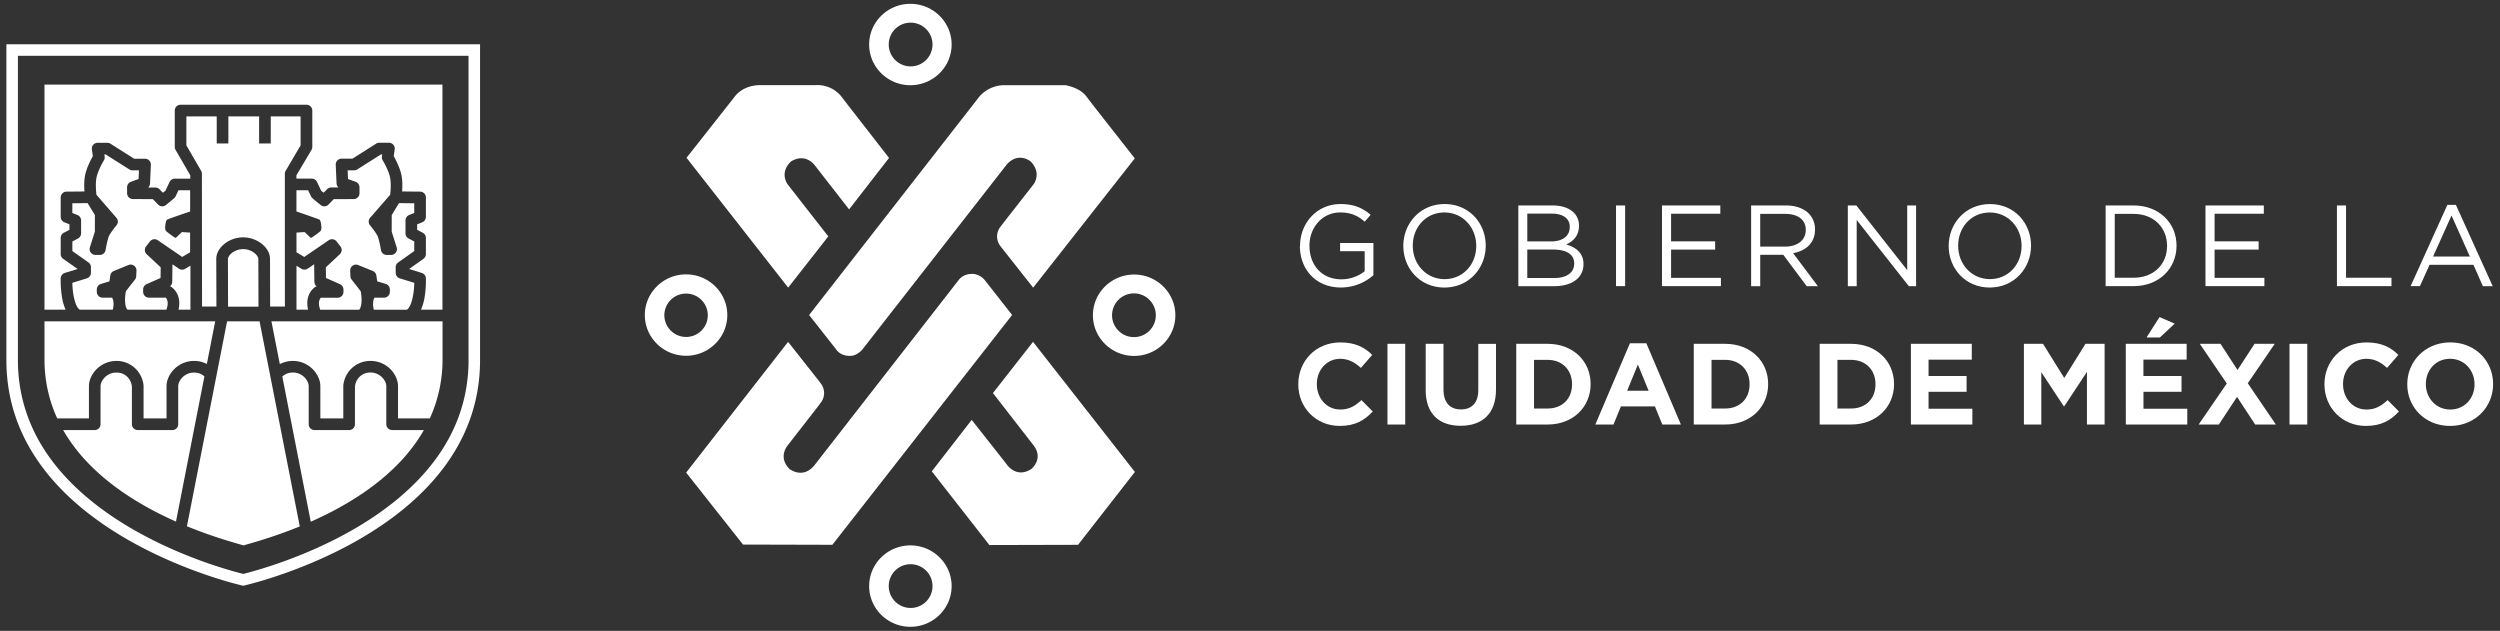 <svg width="214" height="54" viewBox="0 0 214 54" fill="none" xmlns="http://www.w3.org/2000/svg"><rect x="0" y="0" width="214" height="54" fill="#333333" stroke="none"/><g fill="#fff"><path d="M71.519 29.835c.28.425.666.617 1.21.63.741.019 1.213-.708 1.213-.708l12.276-15.726c1.01-1.057 2.013-.203 2.013-.203.97 1.01.247 1.942.247 1.942l-2.745 3.51v.022c-.486.499-.51 1.286-.058 1.815v.006l2.762 3.5 8.7-11.065-3.476-4.431-.642-.836c-.565-.81-1.824-.999-1.824-.999h-5.21a2.85 2.85 0 0 0-2.135.956L69.259 26.967l2.26 2.868ZM70.901 20.236l-3.49-4.47c-.711-1.145.325-1.963.325-1.963 1.304-.758 2.06.413 2.06.413l2.887 3.708 3.418-4.404-3.94-5.07a2.64 2.64 0 0 0-2.375-1.162h-4.703c-1.506 0-2.154.937-2.154.937l-4.162 5.282 8.7 11.112 3.434-4.383Z"/><path d="M84.353 24.052s-.401-.622-1.174-.61c-.806.012-1.132.547-1.132.547l-12.4 15.925c-1.004 1.105-2.086.216-2.086.216-.97-1.014-.174-1.954-.174-1.954l2.778-3.572v-.019c.485-.499.51-1.285.057-1.814v-.006l-2.762-3.5-8.726 11.19 4.867 6.16 7.648.02 15.387-19.673-2.282-2.91ZM84.995 33.647l3.519 4.528c.81 1.125-.212 1.955-.212 1.955-1.347.907-2.178-.448-2.178-.448l-2.947-3.741-3.416 4.405 4.93 6.309 7.59-.019 4.866-6.238-8.72-11.137-3.432 4.386Z"/><path fill-rule="evenodd" clip-rule="evenodd" d="M93.554 26.984c0-1.92 1.582-3.484 3.528-3.484s3.529 1.564 3.529 3.484-1.583 3.483-3.529 3.483c-1.945 0-3.528-1.563-3.528-3.483Zm1.785.727c.295.7.983 1.152 1.743 1.145a1.866 1.866 0 0 0 1.856-1.873 1.873 1.873 0 1 0-3.6.729ZM81.459 3.811c0 1.92-1.584 3.484-3.53 3.484-1.946 0-3.529-1.563-3.529-3.484 0-1.92 1.582-3.483 3.529-3.483 1.946 0 3.53 1.563 3.53 3.483Zm-1.784-.73a1.873 1.873 0 0 0-1.746-1.142 1.866 1.866 0 0 0-1.852 1.873 1.873 1.873 0 1 0 3.598-.732ZM58.727 23.487c1.946 0 3.53 1.563 3.53 3.483 0 1.921-1.583 3.484-3.53 3.484-1.946 0-3.53-1.564-3.53-3.484s1.585-3.483 3.53-3.483Zm.009 1.644a1.856 1.856 0 0 0-1.868 1.84 1.867 1.867 0 0 0 1.857 1.873 1.856 1.856 0 0 0 .01-3.713ZM.546 3.79h40.547v27.036c0 14.84-20.264 19.311-20.264 19.311h-.02S.547 45.666.547 30.826V3.79Zm39.56 27.036V4.776H1.534v26.05c0 3.164.997 6.085 2.97 8.683 1.603 2.114 3.85 4.027 6.68 5.688 4.312 2.53 8.662 3.688 9.64 3.93.98-.244 5.365-1.414 9.682-3.957 2.818-1.66 5.055-3.571 6.65-5.683 1.959-2.59 2.952-5.505 2.952-8.661Z"/><path d="M25.731 12.444V9.961h-2.554v2.318h-.998V9.961h-2.63v2.318h-.998V9.961h-2.596v2.485l1.263 2.177a.504.504 0 0 1 .066.253l.011 11.364h1.231l-.013-4.083c0-.963 1.094-1.84 2.299-1.84 1.205 0 2.3.877 2.3 1.839l.012 4.084h1.263l-.005-4.31v-7.055c0-.09.024-.176.07-.253l1.28-2.178ZM16.301 26.508V22.74l-.453.272a.497.497 0 0 1-.538-.016l-.548-.374a.32.32 0 0 1 0 .048l-.019 1.451a.496.496 0 0 1-.19.386c.057.019.11.047.158.084.663.533.712 1.296.57 1.915h1.02Z"/><path d="M20.813 21.322c-.765 0-1.302.544-1.302.842l.012 4.086h2.604l-.012-4.086c0-.297-.537-.842-1.302-.842Z"/><path d="M5.614 26.508a4.547 4.547 0 0 1-.32-1.146 8.838 8.838 0 0 1-.098-1.541.5.5 0 0 1 .35-.458l1.095-.337-1.235-.87a.5.5 0 0 1-.21-.407v-1.381c0-.186.103-.356.268-.442l.481-.253v-.47l-.439-.176a.505.505 0 0 1-.311-.463v-1.66a.5.5 0 0 1 .494-.5l1.54-.014c-.029-.407-.036-.964.062-1.425.134-.623.489-1.3.658-1.6l-.084-.576a.497.497 0 0 1 .116-.397.505.505 0 0 1 .377-.168h.83a.5.5 0 0 1 .267.077l2.028 1.286h.932a.5.5 0 0 1 .499.52l-.07 1.6a.505.505 0 0 1-.163.345h.62a.505.505 0 0 1 .358.154l.282.293.215-.164.36-.757a.5.5 0 0 1 .45-.286h1.324v-.284l-1.262-2.177a.491.491 0 0 1-.069-.253V9.463a.498.498 0 0 1 .5-.498h10.776c.275 0 .498.223.498.498v3.115a.49.49 0 0 1-.069.253l-1.292 2.177v.28h1.313c.192 0 .368.111.45.285l.36.758.214.163.284-.293a.498.498 0 0 1 .357-.153h.62a.505.505 0 0 1-.161-.346l-.071-1.6a.5.5 0 0 1 .498-.52h.933l2.028-1.285a.498.498 0 0 1 .266-.077h.83a.499.499 0 0 1 .494.568l-.084.576c.168.302.523.978.656 1.6.1.461.091 1.018.064 1.425l1.54.015a.5.5 0 0 1 .494.499v1.66a.498.498 0 0 1-.31.463l-.438.177v.47l.48.252a.498.498 0 0 1 .268.442v1.381a.498.498 0 0 1-.21.407l-1.231.871 1.09.337a.5.5 0 0 1 .35.458 8.69 8.69 0 0 1-.097 1.541c-.057.395-.165.78-.322 1.146h1.837V7.24H3.808v19.268h1.806Z"/><path d="M26.945 24.593a.483.483 0 0 1 .158-.084.5.5 0 0 1-.192-.386l-.018-1.456v-.048l-.548.374a.5.5 0 0 1-.538.017l-.428-.258v3.753h.992c-.143-.622-.094-1.384.57-1.916M33.567 36.811a.498.498 0 0 1-.499-.5v-3.257c0-.242-.146-.543-.372-.765a1.378 1.378 0 0 0-1.024-.4c-.765.013-1.224.605-1.288 1.19v3.233a.496.496 0 0 1-.498.5h-2.964a.498.498 0 0 1-.498-.5v-3.258c0-.242-.147-.543-.373-.765a1.38 1.38 0 0 0-1.024-.4c-.32.003-.627.126-.861.345l2.436 12.426c3.43-1.52 7.493-3.998 9.682-7.847l-2.717-.002ZM25.643 44.97l-3.425-17.464h-2.779l-3.423 17.47a.473.473 0 0 1-.02.07c2.378.976 4.308 1.472 4.846 1.641.547-.168 2.464-.664 4.825-1.63a.571.571 0 0 1-.024-.084M17.498 32.217a1.29 1.29 0 0 0-.847-.325h-.027a1.387 1.387 0 0 0-.997.4c-.226.222-.372.522-.372.765v3.26a.498.498 0 0 1-.498.497H11.79a.5.5 0 0 1-.5-.499v-3.234c-.063-.585-.521-1.179-1.286-1.189h-.028a1.387 1.387 0 0 0-.997.4c-.225.222-.372.522-.372.765v3.26a.498.498 0 0 1-.498.497H5.407c2.19 3.836 6.235 6.313 9.657 7.834l2.434-12.43Z"/><path d="M37.854 27.506h-14.62l.718 3.662a2.407 2.407 0 0 1 2.796.413c.421.412.674.963.674 1.474v2.76h1.965V33.01a2.318 2.318 0 0 1 2.273-2.116c.65-.016 1.277.231 1.74.686.421.413.67.964.67 1.475v2.76h2.724a12.09 12.09 0 0 0 1.087-5.072v-3.24h-.024M7.613 35.817v-2.76c0-.511.253-1.063.674-1.476a2.42 2.42 0 0 1 1.736-.686 2.32 2.32 0 0 1 2.266 2.116V35.817h1.966v-2.76c0-.511.253-1.063.674-1.476a2.42 2.42 0 0 1 1.74-.686c.361.006.717.096 1.037.264l.716-3.653H3.809v3.236c-.01 1.75.362 3.482 1.09 5.075h2.714ZM8.785 25.48h.81c.06.103.1.218.113.337 0 .067.007.135.013.203-.004.165-.027.33-.068.49h-2.83c-.41-.28-.613-1.388-.63-2.3l1.239-.382a.505.505 0 0 0 .352-.478v-.477a.496.496 0 0 0-.21-.407l-1.38-.977v-.82l.48-.253a.497.497 0 0 0 .268-.442v-1.105a.5.5 0 0 0-.311-.463l-.439-.177v-.83l1.308-.013.621 1.018v1.42l-.427 1.347a.5.5 0 0 0 .476.65h.377a.5.5 0 0 0 .492-.42c.036-.22.155-.857.266-1.145.084-.223.442-.7.666-.968a.5.5 0 0 0-.006-.648l-1.71-1.968c-.034-.296-.096-1 .011-1.497.116-.54.492-1.228.626-1.448a.496.496 0 0 0 .068-.33l-.026-.179h.11l2.028 1.284a.5.5 0 0 0 .267.077h.556l-.033.744-.654.238a.5.5 0 0 0-.329.472v.512a.5.5 0 0 0 .498.495l1.707.006.446.461a.496.496 0 0 0 .662.05s.776-.617.81-.69l.278-.582h.995V18.1s-1.82.624-1.97.699c-.12.059-.185.622-.164.757.02.136.013.19.21.337 0 0 .529.42.691.475l.53-.505.7.047v1.683l-.673.402-2.092-1.431a.5.5 0 0 0-.674.104l-.326.421a.499.499 0 0 0 .051.674l1.197 1.12-.012.913-1.195.526a.505.505 0 0 0-.296.456v.204a.5.5 0 0 0 .499.498h1.444c.253.31.152.748.047 1.028h-3.33c-.114-.119-.168-.328-.196-.563a2.11 2.11 0 0 0-.011-.192 3.67 3.67 0 0 1 .075-.832l.775-.99c.063-.082.1-.181.105-.284l.022-.476a.498.498 0 0 0-.687-.485l-1.249.51a.497.497 0 0 0-.305.39l-.074.498-.726.22a.5.5 0 0 0-.355.477v.202a.5.5 0 0 0 .5.498M32.867 25.481h-.809a.875.875 0 0 0-.114.337c0 .067-.005.134-.011.203.003.165.026.33.067.49h2.833c.408-.28.612-1.388.63-2.3l-1.24-.382a.505.505 0 0 1-.352-.478v-.477c0-.162.08-.314.212-.407l1.376-.977v-.82l-.48-.253a.497.497 0 0 1-.268-.442v-1.106a.5.5 0 0 1 .311-.463l.438-.176v-.83l-1.306-.013-.622 1.018-.004 1.42.427 1.347a.5.5 0 0 1-.476.65h-.377a.5.5 0 0 1-.492-.42c-.037-.22-.155-.857-.267-1.145-.084-.223-.44-.7-.665-.968a.5.5 0 0 1 .006-.649l1.715-1.968c.034-.296.094-.999-.012-1.497-.116-.54-.491-1.228-.625-1.447a.505.505 0 0 1-.07-.331l.026-.179h-.11l-2.027 1.285a.5.5 0 0 1-.267.077h-.556l.033.745.654.237a.5.5 0 0 1 .328.472v.512a.498.498 0 0 1-.496.495l-1.708.006-.446.461a.496.496 0 0 1-.662.05s-.777-.617-.81-.69l-.277-.582h-.999V18.1s1.82.625 1.97.699c.12.058.184.622.164.757-.02.136-.014.19-.21.337 0 0-.53.42-.691.475l-.53-.505-.7.047v1.683l.668.402 2.093-1.431a.498.498 0 0 1 .674.104l.328.421a.5.5 0 0 1-.052.674l-1.197 1.12.012.913 1.2.532c.18.082.296.26.297.457v.203a.498.498 0 0 1-.5.499H27.46c-.253.31-.152.748-.047 1.028h3.33c.112-.119.168-.329.194-.563 0-.064.006-.128.012-.192a3.629 3.629 0 0 0-.075-.832l-.775-.998a.505.505 0 0 1-.105-.283l-.018-.474a.498.498 0 0 1 .687-.485l1.25.507a.5.5 0 0 1 .304.39l.074.498.726.22c.21.063.355.257.355.477v.202a.498.498 0 0 1-.5.498M111.285 21.06v-.018c0-1.895 1.392-3.574 3.465-3.574 1.165 0 1.885.337 2.576.919l-.505.59c-.534-.464-1.126-.79-2.105-.79-1.531 0-2.626 1.292-2.626 2.832v.02c0 1.649 1.056 2.871 2.733 2.871a3.252 3.252 0 0 0 1.994-.69v-1.718h-2.105v-.7h2.852v2.754a4.192 4.192 0 0 1-2.778 1.055c-2.172 0-3.514-1.578-3.514-3.553"/><path fill-rule="evenodd" clip-rule="evenodd" d="M120.126 21.041v.019c0 1.905 1.41 3.553 3.515 3.553 2.105 0 3.536-1.666 3.536-3.572v-.02c0-1.905-1.41-3.553-3.515-3.553-2.105 0-3.536 1.668-3.536 3.573Zm6.239 0v.018c0 1.571-1.127 2.834-2.706 2.834s-2.724-1.283-2.724-2.852v-.02c0-1.57 1.127-2.833 2.706-2.833 1.578 0 2.724 1.283 2.724 2.853ZM132.91 17.587h-2.94l.001 6.91h3.069c1.511 0 2.506-.702 2.506-1.885v-.021c0-.948-.66-1.42-1.48-1.667.543-.238 1.095-.701 1.095-1.6v-.02a1.533 1.533 0 0 0-.444-1.105c-.395-.385-1.017-.612-1.807-.612Zm1.461 1.825c0-.681-.542-1.126-1.529-1.126h-2.105v2.38h2.044c.937 0 1.588-.426 1.588-1.235l.002-.02Zm-1.454 1.945h-2.182v2.441h2.321c1.045 0 1.697-.464 1.697-1.233v-.02c0-.75-.632-1.185-1.836-1.185v-.003Z"/><path d="M138.331 17.587h.78v6.908h-.78zM142.267 17.587h4.993v.71h-4.215v2.36h3.772v.71h-3.772v2.417h4.265v.712h-5.043v-6.91Z"/><path fill-rule="evenodd" clip-rule="evenodd" d="M152.867 17.587h-2.971v6.909h.779V21.81h1.975l2.002 2.686h.958l-2.121-2.823c1.085-.198 1.875-.87 1.875-2.014v-.02a1.91 1.91 0 0 0-.533-1.362c-.435-.434-1.115-.69-1.964-.69Zm1.707 2.102c0 .888-.741 1.421-1.777 1.421h-2.123v-2.802h2.132c1.116 0 1.768.513 1.768 1.362v.02Z"/><path d="M158.174 17.587h.73l4.353 5.537v-5.537h.76v6.909h-.622l-4.462-5.666v5.666h-.759v-6.91Z"/><path fill-rule="evenodd" clip-rule="evenodd" d="M166.808 21.041v.019h-.001c0 1.905 1.409 3.553 3.514 3.553 2.104 0 3.536-1.666 3.536-3.572v-.02c0-1.905-1.408-3.553-3.513-3.553-2.104 0-3.536 1.668-3.536 3.573Zm6.239 0v.018c0 1.571-1.127 2.834-2.706 2.834-1.58 0-2.723-1.283-2.723-2.852v-.02c0-1.57 1.126-2.833 2.704-2.833 1.579 0 2.725 1.283 2.725 2.853ZM182.64 17.587h-2.399v6.906h2.399c2.17 0 3.671-1.509 3.671-3.451v-.02c0-1.944-1.501-3.435-3.671-3.435Zm-1.619 6.187v-5.466h1.618c1.747 0 2.863 1.203 2.863 2.734v.018c0 1.53-1.116 2.714-2.863 2.714h-1.618Z"/><path d="M188.789 17.587h4.993v.71h-4.214v2.359h3.77v.71h-3.77v2.418h4.264v.712h-5.043v-6.91ZM200.041 17.587h.779v6.187h3.89v.721h-4.669v-6.908Z"/><path fill-rule="evenodd" clip-rule="evenodd" d="M210.226 17.538h-.73l-3.148 6.957h.799l.82-1.826h3.76l.807 1.828h.842l-3.15-6.959Zm-.375.909 1.57 3.512h-3.149l1.579-3.512Z"/><path d="M111.134 32.905v-.02c0-1.963 1.48-3.573 3.602-3.573 1.303 0 2.083.435 2.725 1.066l-.968 1.115c-.533-.483-1.076-.78-1.768-.78-1.166 0-2.004.969-2.004 2.153v.02c0 1.183.82 2.17 2.004 2.17.789 0 1.274-.315 1.815-.809l.968.977c-.711.758-1.5 1.234-2.832 1.234-2.034 0-3.543-1.57-3.543-3.553M118.767 29.432h1.52v6.908h-1.52zM122.041 33.38v-3.948h1.521v3.91c0 1.123.562 1.705 1.49 1.705.928 0 1.49-.562 1.49-1.657v-3.957h1.516v3.9c0 2.092-1.179 3.114-3.031 3.114s-2.99-1.035-2.99-3.069"/><path fill-rule="evenodd" clip-rule="evenodd" d="M132.485 29.432h-2.694v6.906h2.694c2.171 0 3.672-1.507 3.672-3.451v-.02c0-1.944-1.501-3.435-3.672-3.435Zm2.083 3.474c0 1.22-.839 2.062-2.083 2.062h-1.173v-4.164h1.173c1.241 0 2.083.858 2.083 2.082v.02ZM140.925 29.381h-1.402l-2.963 6.958h1.556l.633-1.55h2.914l.632 1.55h1.589l-2.959-6.958Zm-.722 1.825.919 2.241h-1.837l.918-2.241ZM147.681 29.432h-2.694v6.906h2.694c2.172 0 3.672-1.508 3.672-3.451v-.02c0-1.944-1.5-3.435-3.672-3.435Zm2.083 3.474c0 1.22-.838 2.062-2.083 2.062h-1.174v-4.165h1.174c1.241 0 2.083.86 2.083 2.083v.02ZM158.459 29.432h-2.694v6.906h2.694c2.172 0 3.671-1.507 3.671-3.451v-.02c0-1.944-1.499-3.435-3.671-3.435Zm2.083 3.474c0 1.22-.84 2.062-2.083 2.062h-1.174v-4.164h1.174c1.241 0 2.083.858 2.083 2.082v.02Z"/><path d="M163.574 29.432h5.211v1.353h-3.701v1.401h3.256v1.352h-3.256v1.45h3.75v1.352h-5.26v-6.908ZM173.246 29.432h1.638l1.816 2.922 1.815-2.922h1.639v6.908h-1.511v-4.51l-1.943 2.952h-.039l-1.925-2.922v4.48h-1.49v-6.908Z"/><path fill-rule="evenodd" clip-rule="evenodd" d="m186.151 27.705-1.293-.564-1.116 1.746h1.146l1.263-1.182Zm1.026 1.727h-5.21l.004 6.908h5.261v-1.352h-3.751v-1.45h3.257v-1.352h-3.261v-1.402h3.7v-1.352Z"/><path d="m190.613 32.827-2.31-3.395h1.776l1.451 2.24 1.46-2.24h1.729l-2.31 3.375 2.407 3.533h-1.775l-1.55-2.368-1.559 2.368h-1.728l2.409-3.513ZM195.982 29.432h1.52v6.908h-1.52zM198.973 32.905v-.02c0-1.963 1.48-3.573 3.603-3.573 1.302 0 2.083.435 2.724 1.066l-.966 1.115c-.533-.483-1.076-.78-1.768-.78-1.165 0-2.003.969-2.003 2.153v.02c0 1.183.818 2.17 2.003 2.17.789 0 1.274-.315 1.815-.809l.968.977c-.711.758-1.5 1.234-2.832 1.234-2.034 0-3.544-1.57-3.544-3.553Z"/><path fill-rule="evenodd" clip-rule="evenodd" d="M206.065 32.886v.019c0 1.964 1.53 3.552 3.662 3.552 2.132 0 3.681-1.608 3.681-3.571v-.02c0-1.965-1.53-3.554-3.662-3.554-2.131 0-3.681 1.61-3.681 3.574Zm5.754 0v.019c0 1.184-.849 2.15-2.073 2.15-1.225 0-2.092-.986-2.092-2.17v-.019c0-1.184.849-2.153 2.072-2.153 1.224 0 2.093.987 2.093 2.172ZM81.459 50.17c0 1.92-1.584 3.483-3.53 3.483-1.946 0-3.529-1.563-3.529-3.483 0-1.92 1.582-3.484 3.529-3.484 1.946 0 3.53 1.564 3.53 3.484Zm-1.784-.731a1.873 1.873 0 0 0-1.746-1.142 1.866 1.866 0 0 0-1.852 1.873 1.873 1.873 0 1 0 3.598-.731Z"/></g></svg>